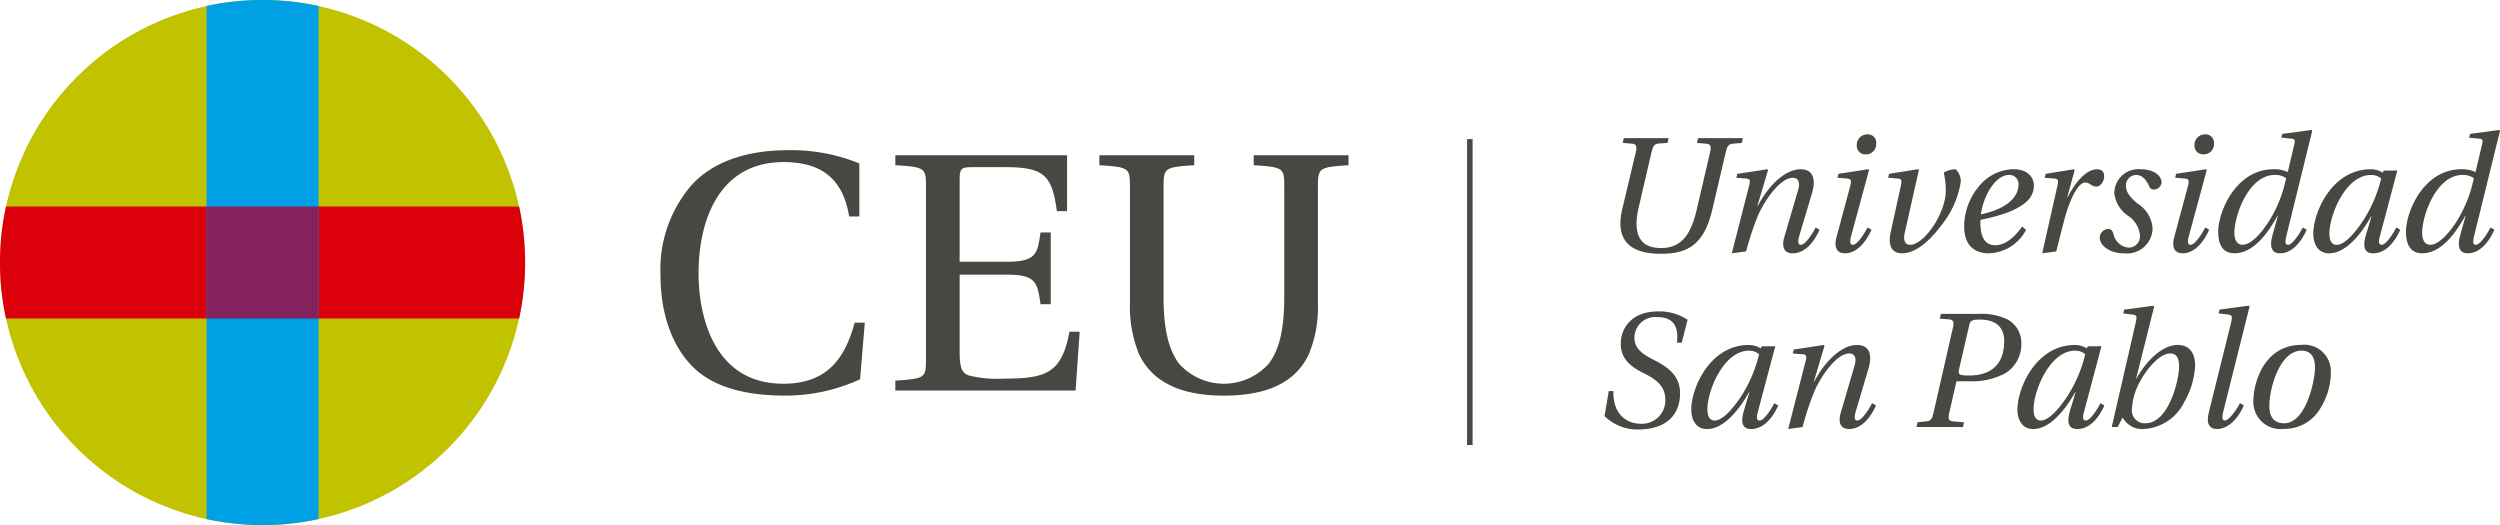 <svg id="logo_CEU" xmlns="http://www.w3.org/2000/svg" width="239.317" height="50.264" viewBox="0 0 239.317 50.264">
  <path id="Trazado_1" data-name="Trazado 1" d="M224.523,271.426a25.133,25.133,0,1,1-25.131-25.13,25.133,25.133,0,0,1,25.131,25.13" transform="translate(-174.257 -246.295)" fill="#c1c300"/>
  <path id="Trazado_2" data-name="Trazado 2" d="M174.257,292.312a25.391,25.391,0,0,0,.574,5.364h49.119a25.32,25.32,0,0,0,0-10.72H174.831a25.29,25.29,0,0,0-.574,5.356" transform="translate(-174.257 -267.182)" fill="#db000c"/>
  <path id="Trazado_3" data-name="Trazado 3" d="M214.909,295.981a25.186,25.186,0,0,0,10.723,0V246.863a25.565,25.565,0,0,0-10.723,0Z" transform="translate(-195.139 -246.294)" fill="#00a0e5"/>
  <rect id="Rectángulo_8" data-name="Rectángulo 8" width="10.723" height="10.72" transform="translate(19.769 19.774)" fill="#83225c"/>
  <path id="Trazado_4" data-name="Trazado 4" d="M323.3,282.206h-.974c-.619-3.842-2.93-5.206-6.25-5.206-6.053-.027-8.167,5.34-8.167,10.679,0,3.935,1.4,10.537,8.106,10.537,4.256,0,5.923-2.479,6.835-5.845h.975l-.454,5.422a17.174,17.174,0,0,1-7.163,1.562c-3.645,0-6.834-.745-8.85-2.759-1.954-1.954-3.093-5.01-3.093-8.819a12.353,12.353,0,0,1,2.96-8.557c1.955-2.179,5.178-3.357,9.18-3.357a17.179,17.179,0,0,1,6.895,1.263Z" transform="translate(-241.039 -261.483)" fill="#474841"/>
  <path id="Trazado_5" data-name="Trazado 5" d="M366.937,276.858v5.348h-.976c-.458-3.4-1.2-4.21-4.916-4.21h-3.19c-1.04,0-1.2.136-1.2,1.176v7.877h4.555c2.77,0,2.9-.782,3.186-2.8h.98v6.866h-.98c-.291-2.051-.416-2.827-3.186-2.827h-4.555v7.191c0,1.6.133,2.148.814,2.438a11.116,11.116,0,0,0,3.385.321c4.1,0,5.566-.52,6.313-4.486h.977l-.391,5.628H350.5v-.947c2.866-.2,2.932-.258,2.932-2.081V279.878c0-1.81-.065-1.882-2.932-2.07v-.95Z" transform="translate(-264.791 -261.994)" fill="#474841"/>
  <path id="Trazado_6" data-name="Trazado 6" d="M414.509,276.858v.95c-2.828.188-2.929.261-2.929,2.07v11.207a11.623,11.623,0,0,1-.873,4.816c-1.5,3.221-4.917,3.966-8.139,3.966-3.193,0-6.609-.781-8.109-3.966a11.914,11.914,0,0,1-.875-4.759V279.878c0-1.81-.066-1.882-2.926-2.07v-.95h9.08v.95c-2.833.188-2.933.261-2.933,2.07v10.553c0,3.1.494,5.048,1.464,6.351a5.75,5.75,0,0,0,8.623,0c.981-1.3,1.467-3.255,1.467-6.351V279.878c0-1.81-.066-1.882-2.926-2.07v-.95Z" transform="translate(-285.42 -261.994)" fill="#474841"/>
  <g id="Grupo_1" data-name="Grupo 1" transform="translate(140.44 13.316)">
    <rect id="Rectángulo_9" data-name="Rectángulo 9" width="0.527" height="29.286" transform="translate(0 0)" fill="#474841"/>
  </g>
  <path id="Trazado_7" data-name="Trazado 7" d="M497.836,273.487l-.11.455-.861.062c-.393.032-.533.25-.658.783l-1.238,5.323c-.688,2.944.408,3.9,2.146,3.9,2.177,0,2.944-1.675,3.429-3.758l1.268-5.464c.125-.517.016-.737-.344-.767l-.924-.078.109-.455h4.289l-.108.455-.862.078c-.392.031-.532.234-.657.767l-1.331,5.668c-.861,3.648-2.818,4.1-4.948,4.1-2.692,0-4.383-1.128-3.649-4.244l1.316-5.526c.124-.517.016-.737-.346-.767l-.923-.078.11-.455Z" transform="translate(-338.102 -260.263)" fill="#474841"/>
  <path id="Trazado_8" data-name="Trazado 8" d="M515.145,287.651l1.642-6.4c.141-.5.141-.721-.234-.751l-.97-.079.093-.376,2.866-.438.076.078L517.6,283.1h.047c.94-1.831,2.567-3.491,4.07-3.491,1.285,0,1.472,1.032,1.111,2.271l-1.222,4.1c-.14.5-.157.861.158.861.437,0,1.127-1.111,1.409-1.659l.376.219c-.533,1.19-1.408,2.255-2.583,2.255-.846,0-1.049-.658-.8-1.534l1.346-4.587c.174-.611.032-1.112-.516-1.112-1.267,0-2.77,2.285-3.35,3.633a27.64,27.64,0,0,0-1.127,3.413Z" transform="translate(-349.367 -263.405)" fill="#474841"/>
  <path id="Trazado_9" data-name="Trazado 9" d="M539.457,273.606a.968.968,0,0,1-1,1.05.816.816,0,0,1-.86-.876,1,1,0,0,1,1.018-1.035.793.793,0,0,1,.846.861m-.767,2.474.079.078-1.708,6.294c-.14.5-.155.861.157.861.439,0,1.126-1.111,1.409-1.659l.375.219c-.532,1.19-1.408,2.255-2.536,2.255-.846,0-1.049-.642-.814-1.534l1.314-4.9c.141-.548.094-.69-.329-.72l-.893-.079.095-.376Z" transform="translate(-359.855 -259.882)" fill="#474841"/>
  <path id="Trazado_10" data-name="Trazado 10" d="M548.785,279.6l.079.078-1.362,6.059c-.173.751.109,1.1.5,1.1,1.283.047,3.3-2.8,3.429-4.947a7.075,7.075,0,0,0-.188-1.957,2.3,2.3,0,0,1,1.142-.328,1.605,1.605,0,0,1,.487,1.221,8.776,8.776,0,0,1-1.833,4.118c-1.08,1.457-2.442,2.709-3.788,2.709-.892,0-1.395-.626-1.081-2.051l.956-4.352c.108-.517.125-.722-.236-.752l-.971-.079.093-.376Z" transform="translate(-365.176 -263.405)" fill="#474841"/>
  <path id="Trazado_11" data-name="Trazado 11" d="M566.093,281.075a.867.867,0,0,0-.908-.923c-1.252,0-2.427,1.879-2.693,3.773,2.646-.563,3.6-1.752,3.6-2.849m.72,4.338a4.136,4.136,0,0,1-3.585,2.238c-.908,0-2.334-.376-2.334-2.568a5.967,5.967,0,0,1,1.3-3.7,4.384,4.384,0,0,1,3.43-1.784c1.283,0,1.941.736,1.941,1.566a2.009,2.009,0,0,1-.658,1.5c-.674.626-1.817,1.251-4.446,1.784a1.483,1.483,0,0,0-.016.25c0,1.237.329,2.176,1.424,2.176,1.174,0,2.02-1.049,2.584-1.784Z" transform="translate(-372.868 -263.405)" fill="#474841"/>
  <path id="Trazado_12" data-name="Trazado 12" d="M576.252,287.651l1.441-6.4c.108-.5.14-.721-.236-.751l-.972-.079.1-.376,2.691-.438.08.078-.705,2.6h.031c.846-1.69,1.925-2.677,2.8-2.677.5,0,.719.265.7.689,0,.454-.343.971-.736.971-.5,0-.609-.391-1.094-.391-.6,0-1.377,1.345-1.941,3.4-.251.907-.549,2.176-.815,3.194Z" transform="translate(-380.757 -263.405)" fill="#474841"/>
  <path id="Trazado_13" data-name="Trazado 13" d="M593.5,280.825a.741.741,0,0,1-.75.721.443.443,0,0,1-.439-.313c-.33-.736-.736-1.081-1.253-1.081a1,1,0,0,0-.971,1.019c0,.438.173.954,1.112,1.721a3.016,3.016,0,0,1,1.44,2.4,2.451,2.451,0,0,1-2.709,2.364c-1.489,0-2.348-.815-2.348-1.487a.845.845,0,0,1,.814-.846c.266,0,.407.173.5.469a1.626,1.626,0,0,0,1.408,1.315,1.081,1.081,0,0,0,1.128-1.174,2.528,2.528,0,0,0-1.08-1.832,3.016,3.016,0,0,1-1.378-2.193,2.314,2.314,0,0,1,2.536-2.3c1.394,0,1.989.736,1.989,1.221" transform="translate(-386.579 -263.405)" fill="#474841"/>
  <path id="Trazado_14" data-name="Trazado 14" d="M605.941,273.606a.967.967,0,0,1-1,1.05.817.817,0,0,1-.862-.876,1,1,0,0,1,1.017-1.035.793.793,0,0,1,.846.861m-.768,2.474.08.078-1.708,6.294c-.141.5-.156.861.156.861.439,0,1.128-1.111,1.409-1.659l.377.219c-.533,1.19-1.41,2.255-2.537,2.255-.846,0-1.05-.642-.814-1.534l1.314-4.9c.14-.548.094-.69-.329-.72l-.892-.079.092-.376Z" transform="translate(-394.007 -259.882)" fill="#474841"/>
  <path id="Trazado_15" data-name="Trazado 15" d="M613.225,282.868c.831,0,1.864-1.173,2.616-2.395a12.446,12.446,0,0,0,1.55-3.978,1.713,1.713,0,0,0-1.081-.313c-2.5,0-3.866,3.867-3.866,5.558,0,.7.281,1.127.781,1.127m6.593-10.99.078.078-2.473,10.052c-.125.5-.157.861.156.861.439,0,1.128-1.111,1.41-1.659l.376.219c-.532,1.19-1.409,2.255-2.554,2.255-.8.016-1.033-.626-.719-1.739l.516-1.862h-.031c-.924,1.675-2.318,3.6-4.118,3.6-1.27,0-1.565-1.049-1.565-2.067,0-1.894,1.674-5.981,5.322-5.981a2.984,2.984,0,0,1,1.315.266l.032-.031.594-2.522c.126-.5.1-.61-.281-.641l-.94-.094.094-.36Z" transform="translate(-398.552 -259.436)" fill="#474841"/>
  <path id="Trazado_16" data-name="Trazado 16" d="M635.14,280.152c-2.458,0-3.992,3.867-3.992,5.59,0,.61.172,1.1.688,1.1.752,0,1.706-1.049,2.583-2.38A13.232,13.232,0,0,0,636.1,280.5a1.4,1.4,0,0,0-.956-.345m2.505-.423-1.66,6.247c-.142.5-.157.861.157.861.438,0,1.127-1.111,1.41-1.659l.375.219c-.532,1.19-1.409,2.255-2.6,2.255-.845,0-1.017-.642-.689-1.754l.533-1.785h-.032c-.908,1.6-2.364,3.539-4.039,3.539-1.065,0-1.5-.924-1.5-1.864,0-2.067,1.785-6.184,5.51-6.184a2.135,2.135,0,0,1,1.142.329l.08-.2Z" transform="translate(-408.16 -263.405)" fill="#474841"/>
  <path id="Trazado_17" data-name="Trazado 17" d="M650.183,282.868c.83,0,1.863-1.173,2.614-2.395a12.42,12.42,0,0,0,1.55-3.978,1.708,1.708,0,0,0-1.079-.313c-2.506,0-3.868,3.867-3.868,5.558,0,.7.282,1.127.783,1.127m6.592-10.99.078.078-2.474,10.052c-.124.5-.156.861.157.861.438,0,1.126-1.111,1.409-1.659l.375.219c-.532,1.19-1.409,2.255-2.551,2.255-.8.016-1.034-.626-.721-1.739l.517-1.862h-.031c-.924,1.675-2.317,3.6-4.118,3.6-1.268,0-1.565-1.049-1.565-2.067,0-1.894,1.675-5.981,5.323-5.981a2.994,2.994,0,0,1,1.315.266l.032-.031.595-2.522c.126-.5.093-.61-.282-.641l-.94-.094.094-.36Z" transform="translate(-417.536 -259.436)" fill="#474841"/>
  <path id="Trazado_18" data-name="Trazado 18" d="M497.03,310.579c.188-1.612-.391-2.443-1.894-2.443a1.987,1.987,0,0,0-2.176,1.99c0,1.189,1.112,1.721,2.02,2.192,1.581.813,2.348,1.705,2.348,3.115,0,1.675-.924,3.429-3.962,3.461a4.494,4.494,0,0,1-3.27-1.284l.407-2.395h.453c-.093,2.082,1.159,3.13,2.6,3.13a2.243,2.243,0,0,0,2.363-2.27c0-1.251-.751-1.909-2-2.536-1.267-.61-2.27-1.378-2.27-2.849,0-1.315.861-3.1,3.6-3.1a4.886,4.886,0,0,1,2.8.8l-.563,2.192Z" transform="translate(-336.5 -277.78)" fill="#474841"/>
  <path id="Trazado_19" data-name="Trazado 19" d="M512.7,314.737c-2.457,0-3.993,3.867-3.993,5.59,0,.61.172,1.1.689,1.1.753,0,1.706-1.05,2.583-2.38a13.216,13.216,0,0,0,1.676-3.961,1.4,1.4,0,0,0-.955-.344m2.505-.423-1.66,6.248c-.14.5-.156.861.157.861.439,0,1.128-1.113,1.41-1.661l.376.22c-.533,1.19-1.409,2.255-2.6,2.255-.847,0-1.017-.642-.69-1.754l.534-1.784H512.7c-.908,1.6-2.364,3.538-4.039,3.538-1.065,0-1.5-.923-1.5-1.864,0-2.066,1.785-6.183,5.512-6.183a2.143,2.143,0,0,1,1.142.328l.079-.2Z" transform="translate(-345.263 -281.171)" fill="#474841"/>
  <path id="Trazado_20" data-name="Trazado 20" d="M526.249,322.237l1.644-6.4c.141-.5.141-.72-.235-.751l-.971-.077.094-.377,2.865-.437.078.078-1.016,3.412h.046c.94-1.831,2.568-3.491,4.07-3.491,1.284,0,1.472,1.031,1.111,2.269l-1.221,4.1c-.14.5-.157.86.156.86.439,0,1.128-1.111,1.41-1.659l.375.219c-.532,1.191-1.41,2.255-2.582,2.255-.847,0-1.049-.657-.8-1.534l1.346-4.589c.173-.61.032-1.11-.516-1.11-1.268,0-2.771,2.286-3.35,3.631a28.139,28.139,0,0,0-1.128,3.413Z" transform="translate(-355.071 -281.171)" fill="#474841"/>
  <path id="Trazado_21" data-name="Trazado 21" d="M555.6,313.315c-.109.5-.14.658.94.658,2.114,0,3.366-1.064,3.366-3.3,0-1.331-.8-2.052-2.347-2.052-.8,0-.908.142-1,.549Zm-4.086,5.591.094-.454.862-.094c.375-.033.532-.22.657-.752l1.878-8.236c.126-.515.016-.735-.343-.766l-.923-.078.109-.454h3.662a5.717,5.717,0,0,1,2.772.564,2.566,2.566,0,0,1,1.268,2.316,3.269,3.269,0,0,1-1.582,2.835,6.806,6.806,0,0,1-3.475.736H555.34l-.706,3.084c-.109.5-.031.719.345.752l1.08.094-.093.454Z" transform="translate(-368.052 -278.028)" fill="#474841"/>
  <path id="Trazado_22" data-name="Trazado 22" d="M576.9,314.737c-2.457,0-3.991,3.867-3.991,5.59,0,.61.172,1.1.688,1.1.752,0,1.706-1.05,2.583-2.38a13.214,13.214,0,0,0,1.675-3.961,1.4,1.4,0,0,0-.955-.344m2.506-.423-1.66,6.248c-.141.5-.157.861.157.861.439,0,1.128-1.113,1.41-1.661l.375.22c-.533,1.19-1.408,2.255-2.6,2.255-.846,0-1.018-.642-.689-1.754l.533-1.784H576.9c-.907,1.6-2.363,3.538-4.039,3.538-1.065,0-1.5-.923-1.5-1.864,0-2.066,1.785-6.183,5.51-6.183a2.13,2.13,0,0,1,1.142.328l.081-.2Z" transform="translate(-378.241 -281.171)" fill="#474841"/>
  <path id="Trazado_23" data-name="Trazado 23" d="M595.535,311.035c-.972,0-2.146,1.346-2.85,2.6a6.331,6.331,0,0,0-.829,2.74,1.241,1.241,0,0,0,1.283,1.347c2.3,0,3.24-4.259,3.24-5.386,0-.892-.266-1.3-.844-1.3m-3.272,2.41h.031c1.205-2.145,2.756-3.224,3.944-3.224,1.16,0,1.677.814,1.677,1.972a7.711,7.711,0,0,1-1.033,3.476,4.589,4.589,0,0,1-3.93,2.6,2.1,2.1,0,0,1-1.972-1.1l-.486.909h-.564l2.3-10c.14-.611.078-.72-.314-.767l-.892-.109.093-.36,2.8-.375.077.078Z" transform="translate(-387.782 -277.202)" fill="#474841"/>
  <path id="Trazado_24" data-name="Trazado 24" d="M612.768,306.463l.078.078-2.521,10.067c-.125.517-.125.845.156.845.375,0,1.081-.954,1.441-1.659l.376.219c-.5,1.175-1.457,2.255-2.552,2.255-.846,0-1.033-.642-.814-1.534l2.145-8.659c.156-.611.078-.72-.313-.767l-.893-.109.1-.36Z" transform="translate(-397.501 -277.202)" fill="#474841"/>
  <path id="Trazado_25" data-name="Trazado 25" d="M619.36,320.029c0,1.111.5,1.66,1.41,1.66,2.145,0,2.958-4.2,2.958-5.308,0-.971-.344-1.644-1.3-1.644-2.068,0-3.07,3.6-3.07,5.292m5.888-3.1a6.553,6.553,0,0,1-.986,3.3,3.981,3.981,0,0,1-3.54,2,2.592,2.592,0,0,1-2.88-2.834c0-1.347.892-5.213,4.6-5.213a2.543,2.543,0,0,1,2.8,2.739" transform="translate(-402.121 -281.171)" fill="#474841"/>
</svg>